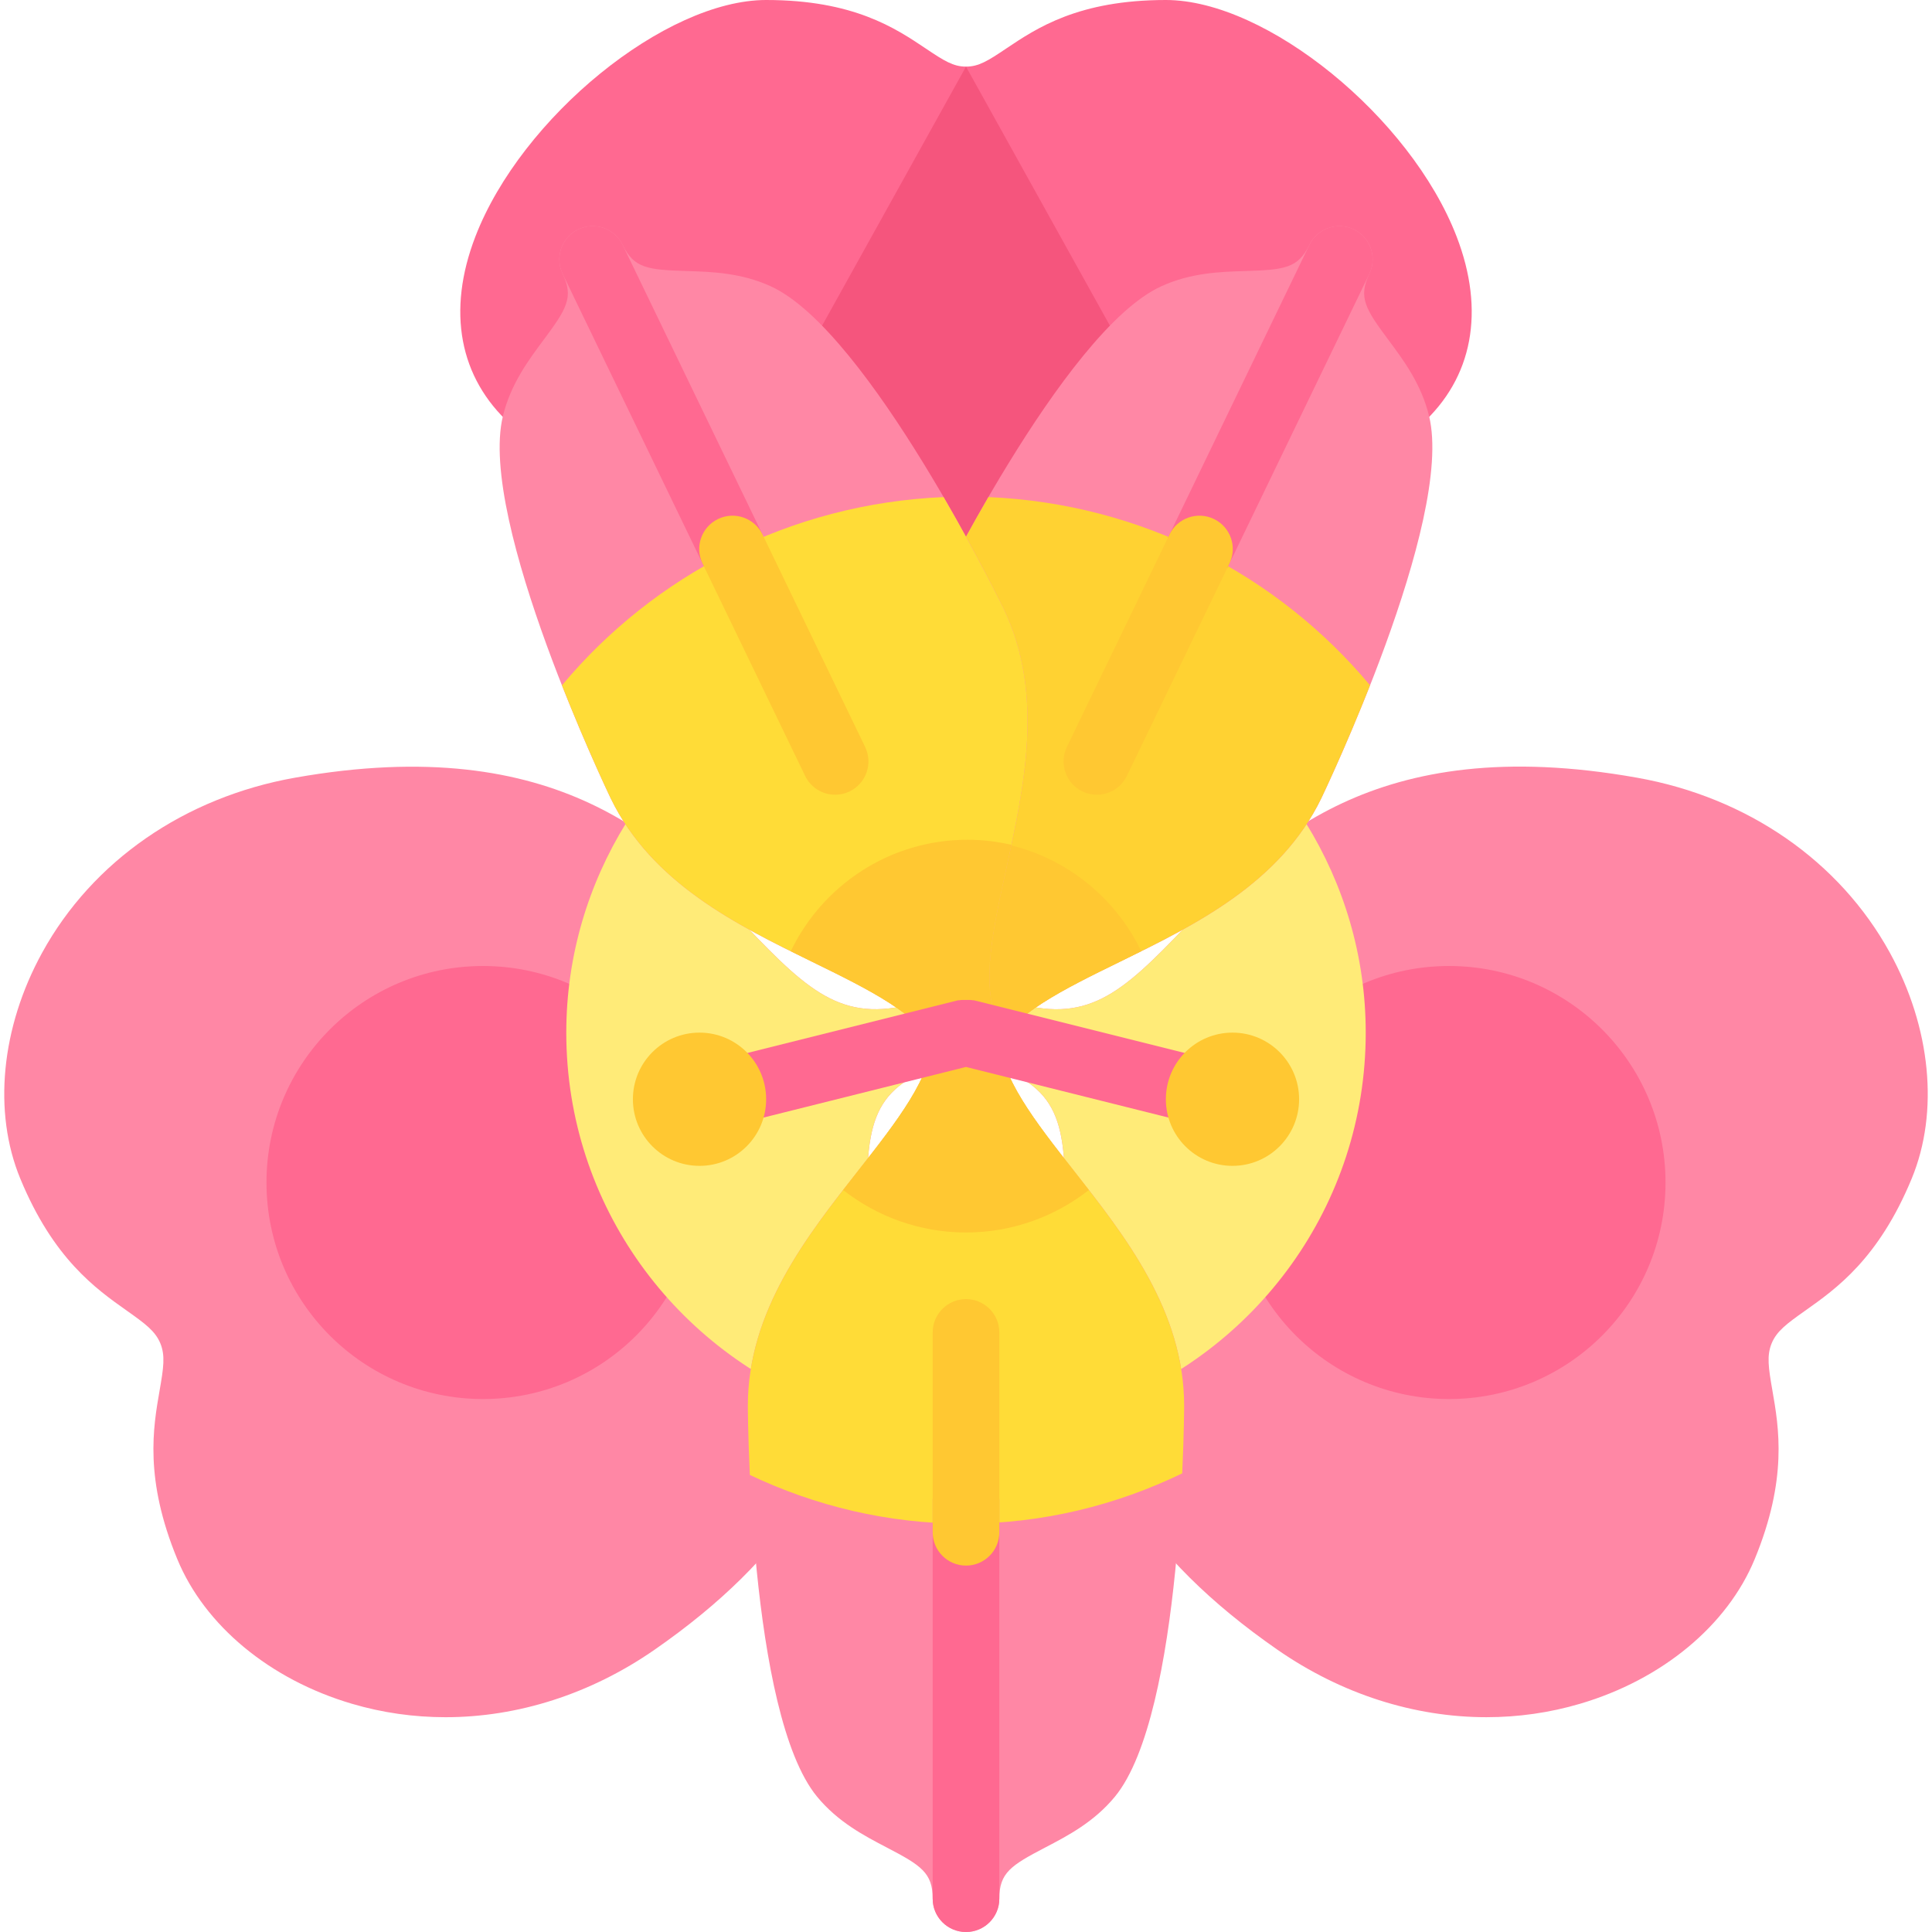<?xml version="1.0" encoding="iso-8859-1"?>
<!-- Generator: Adobe Illustrator 19.0.0, SVG Export Plug-In . SVG Version: 6.00 Build 0)  -->
<svg version="1.1" id="Layer_1" xmlns="http://www.w3.org/2000/svg" xmlns:xlink="http://www.w3.org/1999/xlink" x="0px" y="0px"
	 viewBox="0 0 512 512" style="enable-background:new 0 0 512 512;" xml:space="preserve">
<path style="fill:#FF87A5;" d="M500.832,252.474c-13.332-24.285-37.759-41.19-67.012-46.379
	c-70.078-12.483-98.646,17.508-119.513,39.353c-17.173,17.974-26.323,26.336-46.763,19.81c-0.004-0.009-0.009-0.009-0.013-0.009
	h-0.013c-4.681-1.517-9.612,1.078-11.095,5.707c-1.487,4.647,1.065,9.612,5.703,11.104c19.901,6.397,20.5,16.905,20.025,42.189
	l-0.09,5.181c-0.009,0.733,0.07,1.449,0.237,2.155l14.94,63.009c0.228,0.966,0.617,1.879,1.146,2.707
	c9.233,14.492,22.354,27.534,40.108,39.862c16.983,11.794,36.298,17.913,55.435,17.913c8.375,0,16.715-1.173,24.806-3.561
	c21.72-6.397,39.026-20.724,46.284-38.336c8.776-21.276,6.405-34.854,4.672-44.776c-1.035-5.922-1.513-9.164-0.185-12.396
	c1.332-3.224,3.957-5.181,8.871-8.655c8.224-5.811,19.487-13.768,28.263-35.052C513.902,294.689,511.733,272.328,500.832,252.474z"
	/>
<path style="fill:#FF6991;" d="M386.013,62.673C373.811,31.043,335.647,0,308.966,0c-23.147,0-34.246,7.448-42.349,12.888
	c-4.793,3.224-7.245,4.767-10.616,4.767c-3.371,0-5.823-1.543-10.616-4.767C237.28,7.448,226.182,0,203.035,0
	c-26.681,0-64.845,31.043-77.047,62.673c-7.616,19.758-4.306,37.448,9.327,49.802c0.401,0.362,0.836,0.69,1.302,0.974
	l114.759,70.621c1.418,0.871,3.021,1.311,4.625,1.311c1.603,0,3.207-0.439,4.625-1.311l114.759-70.621
	c0.466-0.285,0.9-0.612,1.302-0.974C390.32,100.12,393.63,82.431,386.013,62.673z"/>
<polygon style="fill:#F5557D;" points="256,17.655 211.862,97.103 256,150.069 300.138,97.103 "/>
<path style="fill:#FF87A5;" d="M255.578,270.957c-1.483-4.638-6.465-7.233-11.095-5.707c-20.423,6.526-29.608-1.818-46.788-19.801
	c-20.871-21.854-49.465-51.758-119.513-39.353c-29.255,5.19-53.681,22.094-67.012,46.379C0.267,272.328-1.901,294.69,5.362,312.311
	c8.776,21.276,20.039,29.233,28.263,35.043c4.914,3.474,7.539,5.431,8.871,8.655c1.327,3.233,0.85,6.474-0.185,12.396
	c-1.732,9.922-4.104,23.5,4.672,44.776c7.258,17.612,24.565,31.939,46.284,38.336c8.09,2.388,16.431,3.561,24.806,3.561
	c19.134,0,38.453-6.121,55.435-17.913c17.44-12.113,30.397-24.897,39.616-39.086c0.526-0.819,0.918-1.707,1.155-2.646l15.423-61.138
	c0.181-0.724,0.271-1.465,0.267-2.216c-0.018-2.664-0.07-5.276-0.116-7.828c-0.479-25.267,0.116-35.785,19.987-42.182
	c0.009,0,0.013,0,0.022-0.009h0.009C254.513,280.569,257.065,275.604,255.578,270.957z"/>
<g>
	<circle style="fill:#FF6991;" cx="128" cy="313.379" r="57.379"/>
	<circle style="fill:#FF6991;" cx="384" cy="313.379" r="57.379"/>
</g>
<g>
	<path style="fill:#FFEB78;" d="M244.483,265.25c-20.423,6.526-29.608-1.818-46.788-19.801c-8.52-8.92-18.39-19.147-31.778-27.326
		c-9.985,16.16-15.847,35.139-15.847,55.532c0,45.807,29.131,84.71,69.834,99.486l9.8-38.848c0.181-0.724,0.271-1.465,0.267-2.216
		c-0.018-2.664-0.07-5.276-0.116-7.828c-0.479-25.267,0.116-35.785,19.987-42.182c0.009,0,0.013,0,0.022-0.009h0.009
		c4.642-1.492,7.194-6.457,5.707-11.104C254.095,266.319,249.113,263.724,244.483,265.25z"/>
	<path style="fill:#FFEB78;" d="M314.307,245.448c-17.173,17.974-26.323,26.336-46.763,19.81c-0.004-0.009-0.009-0.009-0.013-0.009
		h-0.013c-4.681-1.517-9.612,1.078-11.095,5.707c-1.487,4.647,1.065,9.612,5.703,11.104c19.901,6.397,20.5,16.905,20.025,42.189
		l-0.09,5.181c-0.009,0.733,0.07,1.449,0.237,2.155l9.848,41.537c40.679-14.79,69.786-53.678,69.786-99.467
		c0-20.401-5.866-39.386-15.859-55.552C332.689,226.293,322.824,236.531,314.307,245.448z"/>
</g>
<path style="fill:#FF87A5;" d="M284.487,310.146c-10.108-12.862-19.659-25.017-19.659-35.569c0-4.879-3.953-8.828-8.828-8.828
	s-8.828,3.948-8.828,8.828c0,10.552-9.551,22.707-19.663,35.569c-13.746,17.483-29.323,37.302-29.323,62.406
	c0,0.81,0.211,81.551,18.34,103.577c5.547,6.733,12.431,10.319,18.5,13.492c9.025,4.706,12.146,6.68,12.146,13.551
	c0,4.879,3.953,8.828,8.828,8.828s8.828-3.948,8.828-8.828c0-6.871,3.121-8.845,12.142-13.551c6.073-3.172,12.952-6.759,18.5-13.492
	c18.13-22.026,18.34-102.767,18.34-103.577C313.811,347.448,298.233,327.629,284.487,310.146z"/>
<path style="fill:#FFDC37;" d="M264.828,274.578c0-4.879-3.953-8.828-8.828-8.828s-8.828,3.948-8.828,8.828
	c0,10.552-9.551,22.707-19.663,35.569c-13.746,17.483-29.323,37.302-29.323,62.406c0,0.241,0.03,7.615,0.531,18.318
	c17.257,8.2,36.484,12.922,56.862,12.922c20.715,0,40.245-4.878,57.72-13.336c0.481-10.47,0.513-17.667,0.513-17.906
	c0-25.103-15.577-44.922-29.323-62.406C274.379,297.284,264.828,285.129,264.828,274.578z"/>
<path style="fill:#FFC832;" d="M256,326.621c12.292,0,23.575-4.225,32.563-11.251c-1.364-1.759-2.731-3.512-4.076-5.223
	c-10.108-12.863-19.659-25.018-19.659-35.57c0-4.879-3.953-8.828-8.828-8.828s-8.828,3.948-8.828,8.828
	c0,10.552-9.551,22.707-19.663,35.569c-1.345,1.71-2.711,3.464-4.074,5.22C232.422,322.395,243.707,326.621,256,326.621z"/>
<path style="fill:#FF6991;" d="M247.173,397.241v105.931c0,4.879,3.953,8.828,8.828,8.828s8.828-3.948,8.828-8.828V397.241H247.173z
	"/>
<path style="fill:#FF87A5;" d="M246.07,161.224c0.353-0.733,35.663-73.354,61.569-85.302c7.923-3.656,15.681-3.887,22.53-4.104
	c10.168-0.31,13.836-0.733,16.823-6.914c2.121-4.388,7.41-6.216,11.789-4.113c3.15,1.517,4.988,4.672,4.988,7.948
	c0.004,1.293-0.28,2.603-0.879,3.837c-2.987,6.189-1.035,9.327,5.038,17.483c4.09,5.492,8.724,11.715,10.793,20.199
	c6.75,27.715-28.181,100.509-28.534,101.241c-10.919,22.612-33.565,33.681-53.543,43.439c-14.698,7.19-28.586,13.974-33.176,23.474
	c-1.522,3.155-4.672,4.991-7.953,4.991c-1.289,0-2.599-0.285-3.837-0.879c-3.15-1.526-4.988-4.672-4.988-7.948
	c-0.004-1.293,0.28-2.603,0.879-3.837c4.59-9.508,1.276-24.604-2.237-40.586C240.561,208.439,235.156,183.828,246.07,161.224z"/>
<path style="fill:#FFD232;" d="M261.941,131.734c40.606,1.731,76.738,20.668,101.128,49.881
	c-6.614,16.777-12.736,29.58-12.883,29.885c-10.919,22.612-33.565,33.681-53.543,43.439c-14.698,7.19-28.586,13.974-33.176,23.474
	c-1.522,3.155-4.672,4.991-7.953,4.991c-1.289,0-2.599-0.285-3.837-0.879c-3.15-1.526-4.988-4.672-4.988-7.948
	c-0.004-1.293,0.28-2.603,0.879-3.837c4.59-9.508,1.276-24.604-2.237-40.586c-4.771-21.716-10.177-46.327,0.737-68.931
	C246.219,160.915,252.65,147.722,261.941,131.734z"/>
<path style="fill:#FF6991;" d="M358.781,60.793c-4.38-2.103-9.668-0.276-11.789,4.113l-37.495,77.632l15.731,8.015l37.661-77.975
	C365.009,68.19,363.169,62.914,358.781,60.793z"/>
<g>
	<path style="fill:#FFC832;" d="M282.734,197.949l27.191-56.298c2.12-4.388,7.394-6.228,11.784-4.11l0,0
		c4.391,2.119,6.231,7.396,4.111,11.787l-27.189,56.294c-1.522,3.155-4.672,4.991-7.953,4.991c-1.289,0-2.599-0.285-3.837-0.879
		C282.453,207.612,280.613,202.336,282.734,197.949z"/>
	<path style="fill:#FFC832;" d="M243.977,223.88c3.732-0.851,7.602-1.341,11.591-1.341c20.671,0,38.474,12.083,46.872,29.543
		c-1.943,0.964-3.889,1.927-5.796,2.858c-14.698,7.19-28.586,13.974-33.176,23.474c-1.522,3.155-4.672,4.991-7.953,4.991
		c-1.289,0-2.599-0.285-3.837-0.879c-3.15-1.526-4.988-4.672-4.988-7.948c-0.004-1.293,0.28-2.603,0.879-3.837
		c4.59-9.508,1.276-24.604-2.237-40.586C244.881,228.095,244.426,225.987,243.977,223.88z"/>
</g>
<path style="fill:#FF87A5;" d="M265.93,161.224c-0.353-0.733-35.663-73.354-61.569-85.302c-7.923-3.656-15.681-3.887-22.53-4.104
	c-10.168-0.31-13.836-0.733-16.823-6.914c-2.121-4.388-7.41-6.216-11.789-4.113c-3.15,1.517-4.988,4.672-4.988,7.948
	c-0.004,1.293,0.28,2.603,0.879,3.837c2.987,6.189,1.035,9.327-5.038,17.483c-4.09,5.492-8.724,11.715-10.793,20.199
	c-6.75,27.715,28.181,100.509,28.534,101.241c10.919,22.612,33.565,33.681,53.543,43.439c14.698,7.19,28.586,13.974,33.176,23.474
	c1.522,3.155,4.672,4.991,7.953,4.991c1.289,0,2.599-0.285,3.837-0.879c3.15-1.526,4.988-4.672,4.988-7.948
	c0.004-1.293-0.28-2.603-0.879-3.837c-4.59-9.508-1.276-24.604,2.237-40.586C271.439,208.439,276.845,183.828,265.93,161.224z"/>
<path style="fill:#FFDC37;" d="M250.059,131.734c-40.606,1.731-76.738,20.668-101.128,49.881
	c6.614,16.777,12.736,29.58,12.883,29.885c10.919,22.612,33.565,33.681,53.543,43.439c14.698,7.19,28.586,13.974,33.176,23.474
	c1.522,3.155,4.672,4.991,7.953,4.991c1.289,0,2.599-0.285,3.837-0.879c3.15-1.526,4.988-4.672,4.988-7.948
	c0.004-1.293-0.28-2.603-0.879-3.837c-4.59-9.508-1.276-24.604,2.237-40.586c4.771-21.716,10.177-46.327-0.737-68.931
	C265.781,160.915,259.35,147.722,250.059,131.734z"/>
<path style="fill:#FF6991;" d="M165.009,64.905c-2.121-4.388-7.41-6.216-11.789-4.113c-4.388,2.121-6.229,7.396-4.108,11.785
	l37.426,77.487l15.548-8.395L165.009,64.905z"/>
<g>
	<path style="fill:#FFC832;" d="M229.267,197.949l-27.191-56.298c-2.12-4.388-7.394-6.228-11.784-4.11l0,0
		c-4.391,2.119-6.231,7.396-4.111,11.787l27.189,56.294c1.522,3.155,4.672,4.991,7.953,4.991c1.289,0,2.599-0.285,3.837-0.879
		C229.547,207.612,231.388,202.336,229.267,197.949z"/>
	<path style="fill:#FFC832;" d="M268.024,223.88c-3.732-0.851-7.602-1.341-11.591-1.341c-20.671,0-38.474,12.083-46.872,29.543
		c1.943,0.964,3.889,1.927,5.796,2.858c14.698,7.19,28.586,13.974,33.176,23.474c1.522,3.155,4.672,4.991,7.953,4.991
		c1.289,0,2.599-0.285,3.837-0.879c3.15-1.526,4.988-4.672,4.988-7.948c0.004-1.293-0.28-2.603-0.879-3.837
		c-4.59-9.508-1.276-24.604,2.237-40.586C267.12,228.095,267.574,225.987,268.024,223.88z"/>
	<path style="fill:#FFC832;" d="M256,414.897c-4.875,0-8.828-3.948-8.828-8.828v-52.966c0-4.879,3.953-8.828,8.828-8.828
		s8.828,3.948,8.828,8.828v52.966C264.828,410.948,260.875,414.897,256,414.897z"/>
</g>
<path style="fill:#FF6991;" d="M328.763,282.75l-70.621-17.655c-0.134-0.033-0.263,0.009-0.396-0.018
	c-0.569-0.116-1.15-0.077-1.742-0.079c-0.59,0.001-1.169-0.038-1.737,0.078c-0.138,0.028-0.271-0.017-0.409,0.019l-70.621,17.655
	c-4.728,1.181-7.604,5.974-6.422,10.698c1.004,4.018,4.604,6.69,8.556,6.69c0.712,0,1.431-0.086,2.151-0.267L256,282.751
	l68.479,17.12c0.719,0.181,1.44,0.267,2.151,0.267c3.953,0,7.552-2.673,8.556-6.69C336.367,288.724,333.492,283.93,328.763,282.75z"
	/>
<g>
	<circle style="fill:#FFC832;" cx="185.38" cy="291.31" r="17.655"/>
	<circle style="fill:#FFC832;" cx="326.621" cy="291.31" r="17.655"/>
</g>
<g>
</g>
<g>
</g>
<g>
</g>
<g>
</g>
<g>
</g>
<g>
</g>
<g>
</g>
<g>
</g>
<g>
</g>
<g>
</g>
<g>
</g>
<g>
</g>
<g>
</g>
<g>
</g>
<g>
</g>
</svg>
